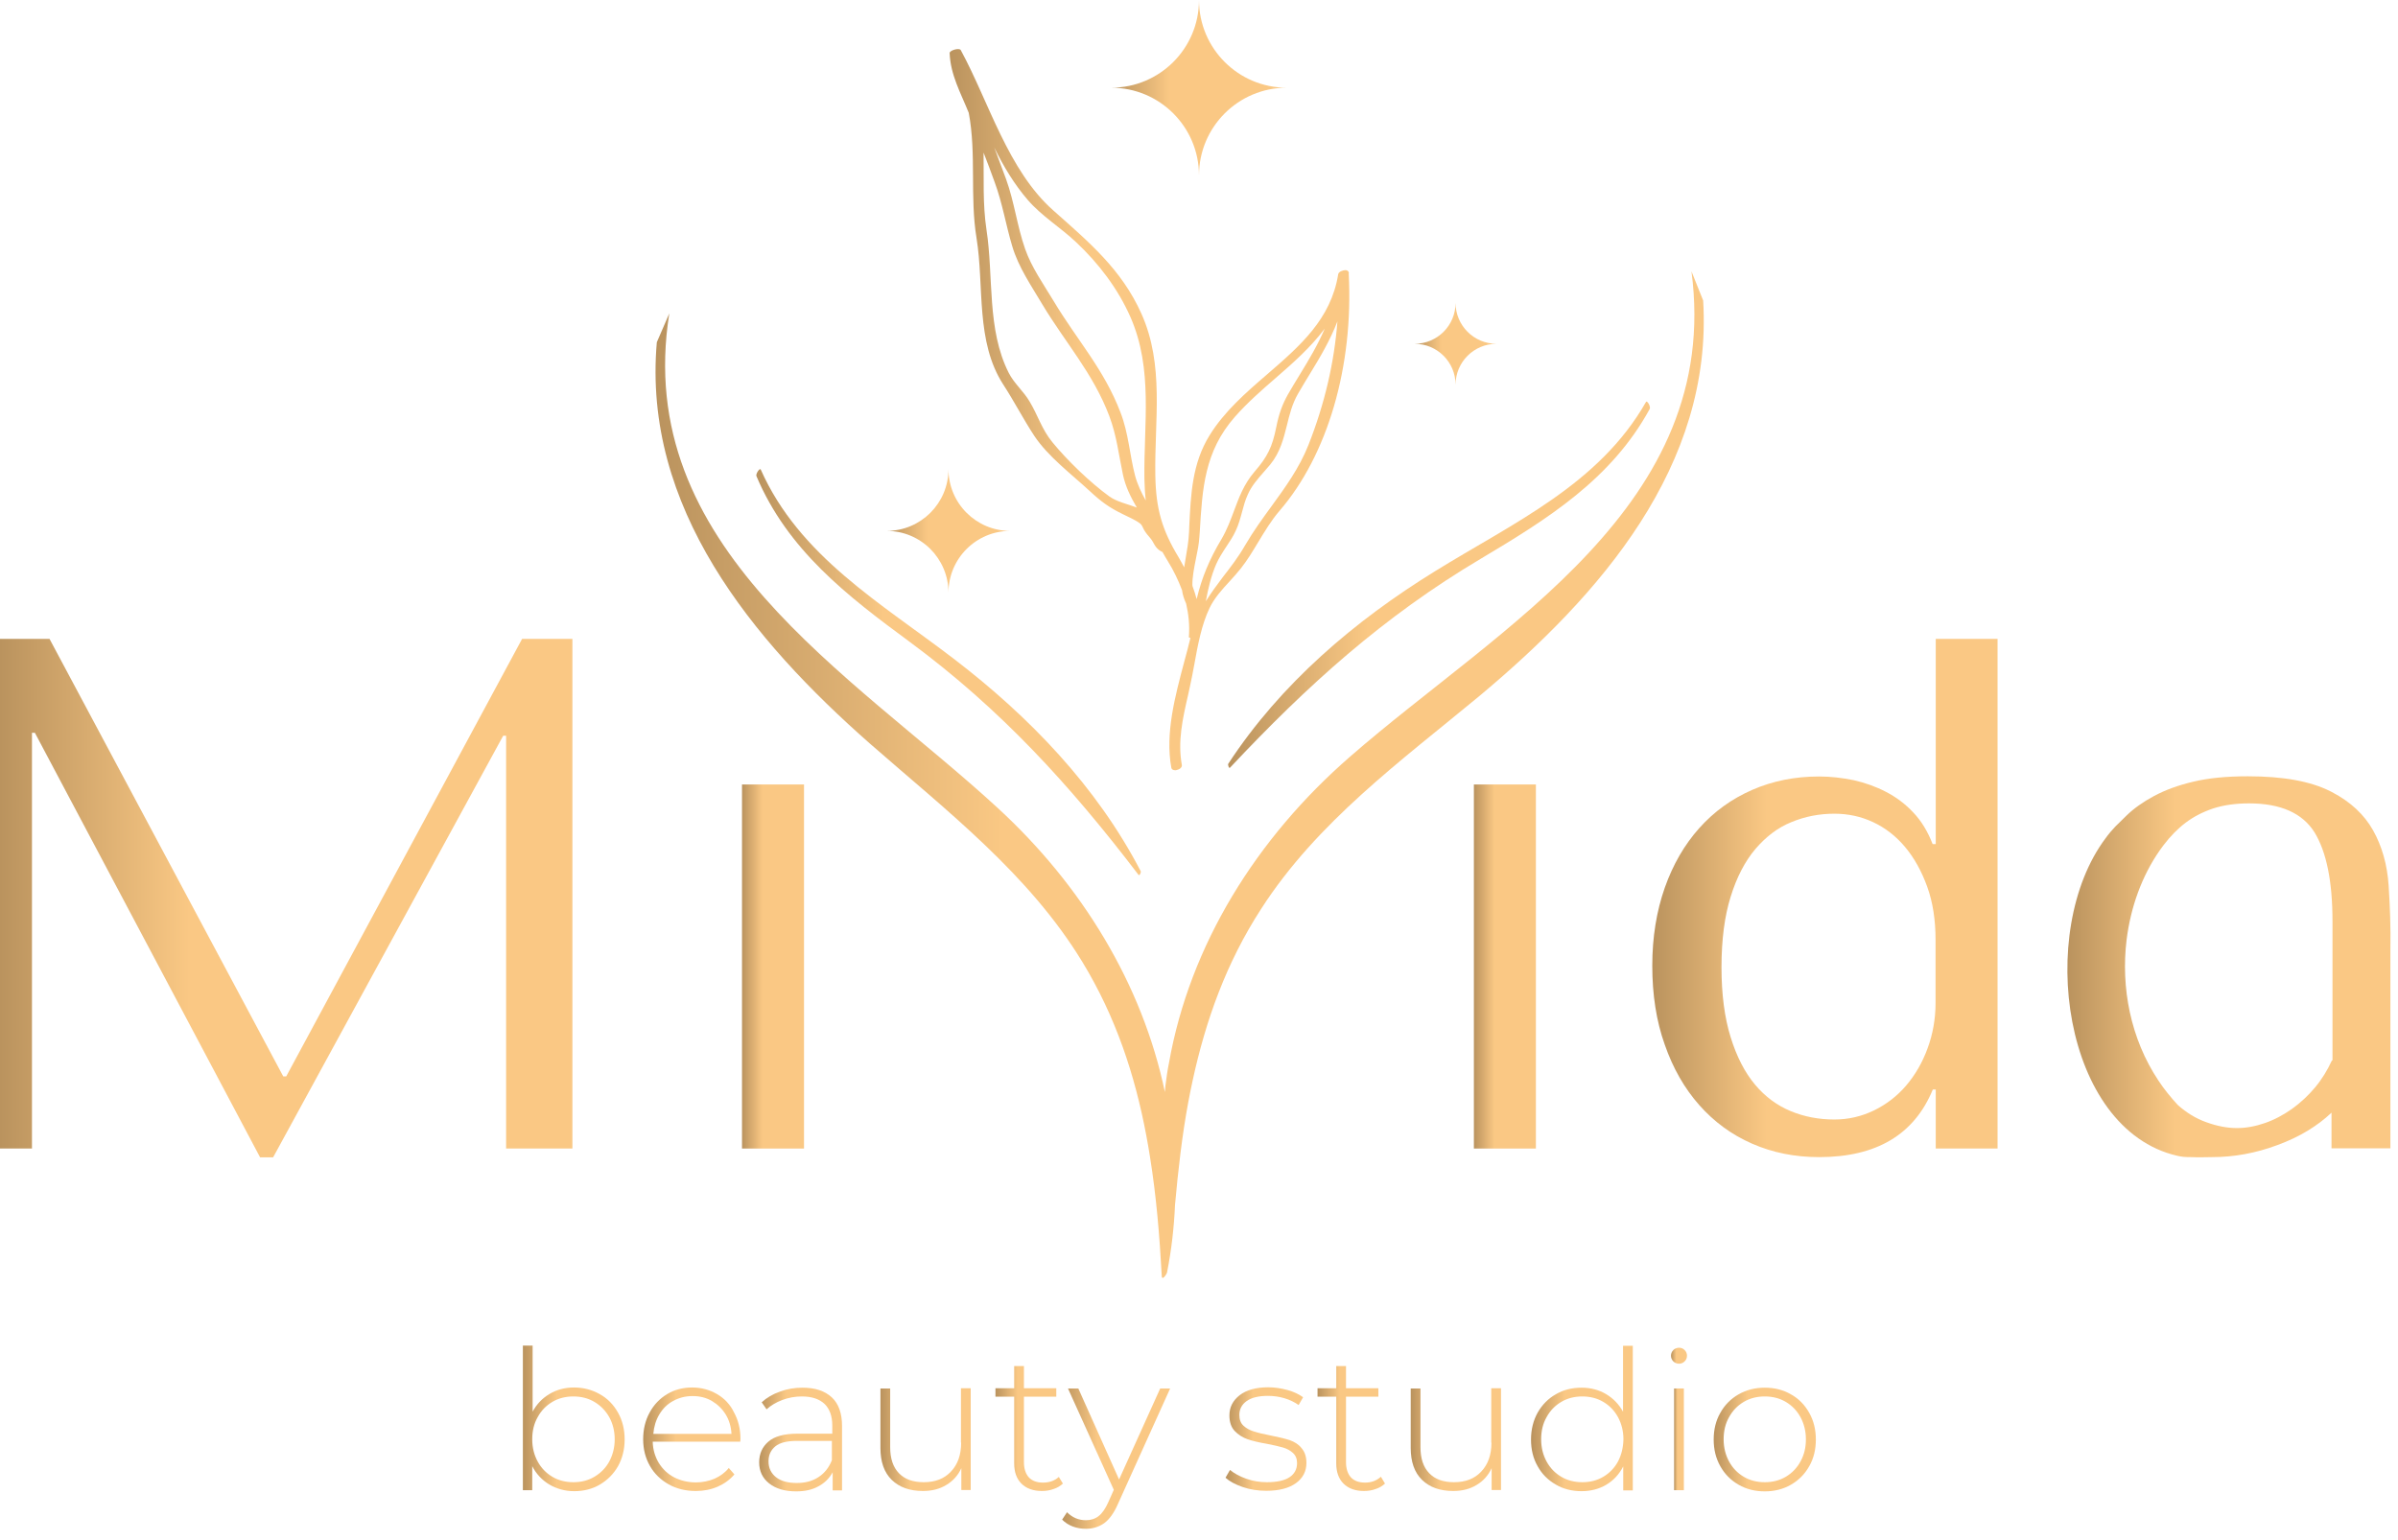 <?xml version="1.0" encoding="UTF-8"?> <svg xmlns="http://www.w3.org/2000/svg" width="123" height="79" viewBox="0 0 123 79" fill="none"><path d="M29.36 58.93V32.78H26.78L14.68 55.23H14.53L2.54 32.78H0V58.93H1.64V37.6H1.79L13.34 59.38H14.01L25.81 37.75H25.96V58.93H29.36Z" fill="url(#paint0_linear_65_1135)"></path><path d="M41.24 40.25H38.06V58.93H41.24V40.25Z" fill="url(#paint1_linear_65_1135)"></path><path d="M78.78 40.25H75.6V58.93H78.78V40.25Z" fill="url(#paint2_linear_65_1135)"></path><path d="M99.28 43.31H99.13C98.88 42.66 98.55 42.12 98.14 41.69C97.73 41.25 97.26 40.9 96.74 40.63C96.22 40.36 95.66 40.16 95.08 40.03C94.49 39.91 93.9 39.84 93.31 39.84C92.06 39.84 90.92 40.07 89.87 40.53C88.82 40.99 87.92 41.64 87.16 42.49C86.4 43.34 85.81 44.36 85.39 45.55C84.97 46.75 84.75 48.08 84.75 49.55C84.75 51.04 84.96 52.4 85.39 53.6C85.81 54.81 86.4 55.84 87.16 56.7C87.92 57.56 88.82 58.22 89.87 58.68C90.92 59.14 92.06 59.37 93.31 59.37C96.25 59.37 98.19 58.21 99.14 55.9H99.29V58.93H102.46V32.78H99.29V43.31H99.28ZM99.28 51.46C99.28 52.28 99.14 53.06 98.87 53.79C98.6 54.53 98.23 55.16 97.77 55.7C97.31 56.24 96.76 56.66 96.13 56.97C95.49 57.28 94.82 57.44 94.09 57.44C93.29 57.44 92.55 57.3 91.85 57.01C91.15 56.72 90.54 56.27 90.02 55.65C89.5 55.03 89.08 54.22 88.77 53.22C88.46 52.22 88.3 51.03 88.3 49.63C88.3 48.21 88.46 47 88.77 46.01C89.08 45.01 89.5 44.2 90.04 43.56C90.58 42.93 91.19 42.46 91.89 42.18C92.59 41.89 93.32 41.75 94.09 41.75C94.79 41.75 95.45 41.89 96.07 42.18C96.69 42.47 97.24 42.89 97.71 43.45C98.18 44.01 98.56 44.69 98.85 45.49C99.14 46.29 99.28 47.2 99.28 48.22V51.46Z" fill="url(#paint3_linear_65_1135)"></path><path d="M122.52 45.44C122.45 44.37 122.18 43.42 121.72 42.6C121.27 41.8 120.57 41.14 119.61 40.64C119.58 40.62 119.56 40.61 119.53 40.6C118.53 40.09 117.12 39.83 115.3 39.83C114.21 39.83 113.27 39.92 112.49 40.11C111.72 40.29 111.05 40.54 110.49 40.84C109.93 41.14 109.45 41.48 109.07 41.85C108.88 42.03 108.69 42.22 108.51 42.4C108.51 42.4 108.51 42.4 108.5 42.41C108.32 42.6 108.15 42.8 108 43.01C104.42 47.79 105.81 57.94 111.67 59.3C111.93 59.36 112.08 59.37 112.4 59.37C112.82 59.39 113.08 59.37 113.46 59.37C114.58 59.37 115.7 59.17 116.82 58.75C117.94 58.34 118.86 57.78 119.59 57.09V58.92H122.61V48.73C122.63 47.61 122.59 46.51 122.52 45.44ZM119.61 54.41C119.38 54.91 119.1 55.37 118.75 55.79C118.4 56.21 118 56.58 117.57 56.89C117.13 57.2 116.67 57.45 116.18 57.62C115.69 57.79 115.21 57.88 114.74 57.88C114.24 57.88 113.72 57.78 113.17 57.58C112.63 57.39 112.15 57.09 111.71 56.7C111.34 56.3 111 55.88 110.71 55.44C109.28 53.29 108.78 50.67 109.08 48.21C109.29 46.54 109.86 44.95 110.78 43.63C110.84 43.54 110.91 43.46 110.97 43.37C111.32 42.91 111.7 42.52 112.11 42.21C112.52 41.9 112.99 41.66 113.52 41.48C114.05 41.31 114.66 41.22 115.36 41.22C116.98 41.22 118.1 41.72 118.72 42.71C119.33 43.71 119.64 45.22 119.64 47.27V54.41H119.61Z" fill="url(#paint4_linear_65_1135)"></path><path d="M48.65 30.41C48.65 28.66 50.07 27.24 51.82 27.24C50.07 27.24 48.65 25.82 48.65 24.07C48.65 25.82 47.23 27.24 45.48 27.24C47.23 27.24 48.65 28.66 48.65 30.41Z" fill="url(#paint5_linear_65_1135)"></path><path d="M61.5 9C61.5 6.516 63.516 4.5 66 4.5C63.516 4.5 61.5 2.484 61.5 0C61.5 2.484 59.484 4.5 57 4.5C59.484 4.5 61.5 6.516 61.5 9Z" fill="url(#paint6_linear_65_1135)"></path><path d="M63 39.19C62.97 39.24 63.04 39.45 63.09 39.39C67.05 35.17 70.95 31.64 75.95 28.67C79.39 26.62 82.65 24.59 84.62 20.98C84.68 20.87 84.49 20.53 84.43 20.62C82.02 24.86 77.61 26.83 73.62 29.3C69.48 31.85 65.68 35.09 63 39.19Z" fill="url(#paint7_linear_65_1135)"></path><path d="M75.86 35.73C82.09 30.53 87.87 23.9 87.36 15.42L86.76 13.92C88.35 25.97 76.94 32.11 69.24 38.83C64.45 43 61.03 48.48 59.96 54.54C59.88 54.92 59.83 55.31 59.78 55.69C59.77 55.8 59.76 55.92 59.75 56.03C58.59 50.49 55.49 45.42 51.17 41.45C43.65 34.53 32.42 28.08 34.33 16.08L33.69 17.56C32.95 26.03 38.55 32.81 44.64 38.17C48.57 41.61 52.77 44.84 55.52 49.36C57.23 52.17 58.22 55.17 58.8 58.28C58.87 58.64 58.93 59.01 58.99 59.38C59.31 61.37 59.48 63.42 59.59 65.47C59.6 65.74 59.84 65.38 59.86 65.29C60.09 64.13 60.22 62.97 60.27 61.82C60.43 60.04 60.63 58.27 60.95 56.55C61.02 56.18 61.09 55.82 61.17 55.46C61.84 52.36 62.9 49.39 64.69 46.63C67.56 42.17 71.84 39.06 75.86 35.73Z" fill="url(#paint8_linear_65_1135)"></path><path d="M74.66 19.74C74.66 18.58 75.6 17.64 76.76 17.64C75.6 17.64 74.66 16.7 74.66 15.54C74.66 16.7 73.72 17.64 72.56 17.64C73.72 17.64 74.66 18.58 74.66 19.74Z" fill="url(#paint9_linear_65_1135)"></path><path d="M46.67 32.94C51.35 36.4 54.89 40.29 58.4 44.89C58.45 44.95 58.54 44.75 58.51 44.7C56.25 40.35 52.79 36.76 48.92 33.8C45.2 30.95 41 28.55 39.02 24.09C38.97 23.99 38.75 24.32 38.8 24.43C40.4 28.22 43.45 30.57 46.67 32.94Z" fill="url(#paint10_linear_65_1135)"></path><path d="M50.09 12.22C50.49 14.69 50.03 17.52 51.46 19.73C52.02 20.59 52.49 21.51 53.05 22.36C53.76 23.43 54.95 24.32 55.89 25.19C56.48 25.74 56.89 26.04 57.59 26.38C59 27.05 58.3 26.82 58.96 27.56C59.23 27.86 59.19 28.09 59.59 28.31C59.6 28.31 59.61 28.31 59.62 28.31C59.71 28.47 59.8 28.63 59.9 28.79C60.21 29.29 60.44 29.78 60.63 30.28C60.66 30.52 60.74 30.75 60.84 30.97C60.96 31.5 61.03 32.06 60.98 32.69C60.98 32.71 61.01 32.72 61.06 32.73C60.97 33.11 60.87 33.49 60.76 33.89C60.27 35.73 59.76 37.62 60.08 39.39C60.09 39.47 60.17 39.52 60.28 39.52C60.3 39.52 60.33 39.52 60.35 39.51C60.5 39.48 60.64 39.38 60.62 39.25C60.4 38.03 60.66 36.88 60.94 35.66C60.97 35.51 61.01 35.35 61.04 35.2C61.12 34.84 61.19 34.47 61.26 34.09C61.44 33.09 61.63 32.06 62.04 31.2C62.29 30.68 62.68 30.25 63.06 29.84C63.26 29.62 63.46 29.4 63.65 29.16C63.99 28.73 64.27 28.26 64.54 27.81C64.87 27.27 65.2 26.71 65.63 26.21C68.1 23.35 69.43 18.8 69.18 14.04L69.19 13.98H69.18C69.17 13.91 69.11 13.87 69.02 13.86C68.88 13.86 68.66 13.94 68.64 14.07C68.27 16.38 66.67 17.76 64.98 19.22C63.9 20.15 62.79 21.12 62.04 22.34C61.15 23.78 61.08 25.35 61 27.02L60.99 27.29C60.97 27.78 60.88 28.27 60.8 28.74C60.78 28.86 60.76 28.99 60.74 29.11C60.65 28.95 60.57 28.79 60.47 28.62C59.6 27.19 59.29 26.11 59.26 24.4C59.21 21.58 59.74 18.74 58.54 16.08C57.52 13.81 55.84 12.41 54.03 10.8C51.7 8.74 50.73 5.24 49.28 2.57C49.21 2.44 48.71 2.58 48.71 2.72C48.75 3.84 49.28 4.77 49.69 5.79C50.09 7.9 49.74 10.1 50.09 12.22ZM67.11 22.84C66.64 24.02 65.92 25.01 65.23 25.96C64.77 26.59 64.29 27.25 63.87 27.97C63.52 28.58 63.12 29.1 62.73 29.6C62.42 30.01 62.12 30.42 61.85 30.85C61.97 30.2 62.12 29.55 62.38 28.95C62.52 28.63 62.71 28.34 62.9 28.05C63.07 27.79 63.25 27.53 63.38 27.24C63.53 26.93 63.62 26.59 63.71 26.26C63.79 25.96 63.87 25.66 64 25.38C64.2 24.92 64.51 24.58 64.83 24.21C64.94 24.09 65.04 23.97 65.15 23.84C65.66 23.22 65.84 22.5 66.01 21.82C66.14 21.28 66.28 20.72 66.58 20.2C66.78 19.85 66.99 19.51 67.19 19.18C67.73 18.3 68.23 17.45 68.6 16.49C68.44 18.57 67.96 20.69 67.11 22.84ZM61.34 28.68C61.42 28.3 61.5 27.91 61.52 27.54L61.54 27.28C61.67 25.07 61.78 23.17 63.33 21.4C63.96 20.68 64.71 20.02 65.44 19.39C66.34 18.61 67.24 17.81 67.95 16.86C67.6 17.68 67.15 18.44 66.67 19.22C66.47 19.55 66.26 19.89 66.06 20.24C65.78 20.74 65.6 21.22 65.46 21.93C65.26 22.93 65.01 23.44 64.35 24.2C63.8 24.84 63.55 25.53 63.3 26.2C63.12 26.68 62.94 27.17 62.66 27.65C62.03 28.7 61.64 29.65 61.38 30.74C61.32 30.52 61.25 30.29 61.17 30.08C61.17 30.06 61.16 30.04 61.16 30.01C61.16 29.58 61.25 29.13 61.34 28.68ZM52.71 10.25C53.43 11.09 54.4 11.67 55.2 12.43C56.35 13.51 57.34 14.81 57.98 16.26C59.16 18.94 58.66 21.75 58.7 24.58C58.71 24.98 58.73 25.34 58.77 25.68C58.54 25.27 58.34 24.85 58.22 24.4C57.94 23.32 57.89 22.25 57.48 21.18C56.63 18.94 55.25 17.46 54.04 15.44C53.53 14.59 52.91 13.72 52.58 12.77C52.17 11.6 52.03 10.36 51.6 9.18C51.4 8.64 51.2 8.1 51 7.57C51.48 8.55 52.03 9.46 52.71 10.25ZM51.02 9.35C51.42 10.43 51.59 11.53 51.92 12.63C52.24 13.71 52.89 14.65 53.46 15.61C54.64 17.58 56.07 19.15 56.9 21.35C57.28 22.36 57.38 23.32 57.6 24.36C57.73 24.97 58 25.51 58.31 26.04C57.83 25.86 57.29 25.75 56.9 25.47C55.92 24.76 54.74 23.62 53.98 22.69C53.43 22.02 53.24 21.31 52.81 20.6C52.5 20.07 52.02 19.68 51.74 19.13C50.61 16.9 50.97 14.19 50.6 11.79C50.4 10.47 50.47 9.14 50.45 7.83C50.64 8.33 50.84 8.83 51.02 9.35Z" fill="url(#paint11_linear_65_1135)"></path><path d="M30.76 71.53C30.37 71.31 29.93 71.19 29.44 71.19C28.98 71.19 28.56 71.3 28.19 71.52C27.82 71.74 27.53 72.04 27.32 72.43V69.04H26.82V76.46H27.3V75.23C27.51 75.63 27.8 75.94 28.18 76.17C28.56 76.39 28.98 76.51 29.45 76.51C29.94 76.51 30.38 76.4 30.77 76.17C31.16 75.94 31.47 75.63 31.7 75.23C31.92 74.83 32.04 74.37 32.04 73.86C32.04 73.35 31.93 72.89 31.7 72.48C31.47 72.07 31.16 71.75 30.76 71.53ZM31.25 74.99C31.07 75.32 30.81 75.58 30.49 75.77C30.17 75.96 29.81 76.05 29.41 76.05C29.01 76.05 28.65 75.96 28.33 75.77C28.01 75.58 27.76 75.32 27.58 74.99C27.4 74.66 27.3 74.28 27.3 73.85C27.3 73.42 27.39 73.04 27.58 72.71C27.76 72.38 28.01 72.12 28.33 71.93C28.65 71.74 29.01 71.65 29.41 71.65C29.81 71.65 30.17 71.74 30.49 71.93C30.81 72.12 31.06 72.38 31.25 72.71C31.43 73.04 31.53 73.42 31.53 73.85C31.53 74.27 31.43 74.65 31.25 74.99Z" fill="url(#paint12_linear_65_1135)"></path><path d="M36.78 71.53C36.4 71.31 35.98 71.19 35.5 71.19C35.03 71.19 34.6 71.3 34.22 71.53C33.84 71.76 33.54 72.07 33.32 72.48C33.1 72.88 32.99 73.34 32.99 73.85C32.99 74.36 33.11 74.82 33.34 75.22C33.57 75.62 33.89 75.93 34.3 76.16C34.71 76.39 35.17 76.5 35.69 76.5C36.09 76.5 36.46 76.43 36.81 76.28C37.15 76.13 37.44 75.92 37.67 75.65L37.38 75.32C37.19 75.56 36.94 75.74 36.65 75.87C36.36 75.99 36.04 76.06 35.7 76.06C35.29 76.06 34.91 75.97 34.58 75.8C34.25 75.63 33.99 75.38 33.79 75.06C33.6 74.74 33.49 74.38 33.48 73.97H37.97L37.98 73.83C37.98 73.32 37.87 72.87 37.65 72.47C37.46 72.07 37.16 71.75 36.78 71.53ZM33.51 73.58C33.54 73.21 33.64 72.87 33.82 72.57C34 72.27 34.23 72.04 34.53 71.88C34.82 71.72 35.15 71.63 35.52 71.63C35.89 71.63 36.22 71.71 36.51 71.88C36.8 72.05 37.04 72.28 37.22 72.57C37.4 72.86 37.5 73.2 37.52 73.57H33.51V73.58Z" fill="url(#paint13_linear_65_1135)"></path><path d="M41.16 71.2C40.76 71.2 40.38 71.26 40.01 71.4C39.64 71.53 39.33 71.71 39.07 71.95L39.32 72.31C39.54 72.11 39.81 71.95 40.13 71.83C40.45 71.71 40.78 71.65 41.13 71.65C41.64 71.65 42.02 71.78 42.29 72.03C42.55 72.28 42.69 72.65 42.69 73.14V73.56H40.9C40.22 73.56 39.72 73.7 39.41 73.97C39.1 74.24 38.94 74.59 38.94 75.03C38.94 75.48 39.11 75.84 39.45 76.11C39.79 76.38 40.25 76.52 40.83 76.52C41.28 76.52 41.66 76.44 41.98 76.26C42.3 76.09 42.54 75.85 42.71 75.54V76.47H43.19V73.16C43.19 72.52 43.02 72.03 42.67 71.7C42.3 71.36 41.81 71.2 41.16 71.2ZM42.67 74.92C42.52 75.3 42.29 75.59 41.98 75.79C41.68 75.99 41.31 76.09 40.87 76.09C40.41 76.09 40.05 75.99 39.8 75.79C39.55 75.59 39.42 75.32 39.42 74.98C39.42 74.65 39.54 74.4 39.77 74.21C40 74.02 40.37 73.93 40.89 73.93H42.67V74.92Z" fill="url(#paint14_linear_65_1135)"></path><path d="M49.3 74.02C49.3 74.64 49.13 75.13 48.78 75.5C48.44 75.87 47.97 76.05 47.38 76.05C46.83 76.05 46.41 75.9 46.11 75.59C45.81 75.28 45.66 74.84 45.66 74.25V71.24H45.16V74.29C45.16 75 45.35 75.55 45.74 75.93C46.13 76.31 46.66 76.5 47.34 76.5C47.8 76.5 48.2 76.4 48.54 76.19C48.88 75.99 49.14 75.7 49.31 75.33V76.45H49.79V71.23H49.29V74.02H49.3Z" fill="url(#paint15_linear_65_1135)"></path><path d="M54.31 75.78C54.1 75.97 53.83 76.07 53.5 76.07C53.18 76.07 52.94 75.98 52.77 75.8C52.61 75.62 52.52 75.36 52.52 75.02V71.66H54.18V71.23H52.52V70.09H52.02V71.23H51.06V71.66H52.02V75.07C52.02 75.52 52.14 75.87 52.39 76.12C52.64 76.37 52.99 76.5 53.44 76.5C53.65 76.5 53.85 76.47 54.04 76.4C54.23 76.34 54.39 76.24 54.52 76.12L54.31 75.78Z" fill="url(#paint16_linear_65_1135)"></path><path d="M57.4 75.91L55.31 71.24H54.78L57.13 76.44L56.85 77.07C56.7 77.41 56.53 77.65 56.35 77.79C56.17 77.93 55.95 78 55.7 78C55.32 78 55 77.86 54.73 77.59L54.48 77.97C54.63 78.12 54.81 78.24 55.02 78.32C55.23 78.4 55.46 78.44 55.7 78.44C56.06 78.44 56.37 78.34 56.64 78.15C56.9 77.96 57.14 77.63 57.34 77.17L60.02 71.24H59.51L57.4 75.91Z" fill="url(#paint17_linear_65_1135)"></path><path d="M66.15 73.89C65.9 73.81 65.57 73.73 65.16 73.65C64.79 73.58 64.51 73.51 64.3 73.44C64.1 73.38 63.92 73.28 63.78 73.15C63.64 73.02 63.57 72.84 63.57 72.6C63.57 72.31 63.69 72.07 63.94 71.89C64.19 71.71 64.55 71.62 65.04 71.62C65.33 71.62 65.61 71.66 65.88 71.74C66.15 71.82 66.4 71.94 66.61 72.09L66.84 71.69C66.63 71.54 66.37 71.41 66.04 71.32C65.71 71.23 65.38 71.18 65.05 71.18C64.42 71.18 63.93 71.32 63.58 71.59C63.24 71.86 63.06 72.2 63.06 72.62C63.06 72.96 63.15 73.23 63.33 73.42C63.51 73.61 63.73 73.75 63.98 73.84C64.23 73.93 64.57 74.01 64.98 74.08C65.33 74.15 65.61 74.21 65.81 74.27C66.01 74.33 66.18 74.42 66.32 74.55C66.46 74.68 66.53 74.85 66.53 75.07C66.53 75.38 66.4 75.62 66.15 75.79C65.9 75.96 65.51 76.05 64.98 76.05C64.61 76.05 64.26 75.99 63.92 75.87C63.58 75.75 63.31 75.6 63.09 75.42L62.86 75.82C63.07 76.01 63.37 76.17 63.75 76.3C64.13 76.43 64.53 76.49 64.95 76.49C65.6 76.49 66.11 76.36 66.47 76.1C66.83 75.84 67.01 75.49 67.01 75.06C67.01 74.73 66.92 74.48 66.75 74.29C66.61 74.11 66.4 73.98 66.15 73.89Z" fill="url(#paint18_linear_65_1135)"></path><path d="M70.02 76.07C69.7 76.07 69.46 75.98 69.29 75.8C69.13 75.62 69.04 75.36 69.04 75.02V71.66H70.7V71.23H69.04V70.09H68.54V71.23H67.58V71.66H68.54V75.07C68.54 75.52 68.66 75.87 68.91 76.12C69.16 76.37 69.51 76.5 69.96 76.5C70.17 76.5 70.37 76.47 70.56 76.4C70.75 76.34 70.91 76.24 71.04 76.12L70.83 75.77C70.61 75.97 70.34 76.07 70.02 76.07Z" fill="url(#paint19_linear_65_1135)"></path><path d="M76.5 74.02C76.5 74.64 76.33 75.13 75.98 75.5C75.64 75.87 75.17 76.05 74.58 76.05C74.03 76.05 73.61 75.9 73.31 75.59C73.01 75.28 72.86 74.84 72.86 74.25V71.24H72.36V74.29C72.36 75 72.55 75.55 72.94 75.93C73.33 76.31 73.86 76.5 74.54 76.5C75 76.5 75.4 76.4 75.74 76.19C76.08 75.99 76.34 75.7 76.51 75.33V76.45H76.99V71.23H76.49V74.02H76.5Z" fill="url(#paint20_linear_65_1135)"></path><path d="M83.26 72.45C83.05 72.06 82.75 71.75 82.38 71.53C82.01 71.31 81.59 71.2 81.12 71.2C80.63 71.2 80.19 71.31 79.8 71.54C79.41 71.76 79.1 72.08 78.87 72.48C78.65 72.88 78.53 73.34 78.53 73.86C78.53 74.37 78.64 74.83 78.87 75.23C79.09 75.63 79.4 75.94 79.8 76.17C80.19 76.4 80.63 76.51 81.12 76.51C81.59 76.51 82.02 76.4 82.39 76.18C82.76 75.96 83.05 75.65 83.26 75.24V76.47H83.75V69.05H83.25V72.45H83.26ZM82.99 74.99C82.81 75.32 82.56 75.58 82.24 75.77C81.92 75.96 81.56 76.05 81.16 76.05C80.76 76.05 80.4 75.96 80.08 75.77C79.76 75.58 79.51 75.32 79.33 74.99C79.15 74.66 79.05 74.28 79.05 73.85C79.05 73.42 79.14 73.04 79.33 72.71C79.51 72.38 79.76 72.12 80.08 71.93C80.4 71.74 80.76 71.65 81.16 71.65C81.56 71.65 81.92 71.74 82.24 71.93C82.56 72.12 82.81 72.38 82.99 72.71C83.17 73.04 83.27 73.42 83.27 73.85C83.26 74.27 83.17 74.65 82.99 74.99Z" fill="url(#paint21_linear_65_1135)"></path><path d="M86.12 69.15C86.01 69.15 85.91 69.19 85.83 69.27C85.75 69.35 85.71 69.45 85.71 69.56C85.71 69.67 85.75 69.77 85.83 69.85C85.91 69.93 86.01 69.97 86.12 69.97C86.23 69.97 86.33 69.93 86.41 69.85C86.49 69.77 86.53 69.67 86.53 69.56C86.53 69.45 86.49 69.35 86.41 69.27C86.33 69.19 86.24 69.15 86.12 69.15Z" fill="url(#paint22_linear_65_1135)"></path><path d="M86.37 71.24H85.87V76.46H86.37V71.24Z" fill="url(#paint23_linear_65_1135)"></path><path d="M91.86 71.54C91.46 71.31 91.02 71.2 90.52 71.2C90.03 71.2 89.58 71.31 89.18 71.54C88.78 71.77 88.47 72.08 88.24 72.49C88.01 72.89 87.9 73.35 87.9 73.86C87.9 74.37 88.01 74.82 88.24 75.23C88.47 75.64 88.78 75.95 89.18 76.18C89.58 76.41 90.02 76.52 90.52 76.52C91.01 76.52 91.46 76.41 91.86 76.18C92.26 75.95 92.57 75.64 92.8 75.23C93.03 74.83 93.14 74.37 93.14 73.86C93.14 73.35 93.03 72.9 92.8 72.49C92.57 72.08 92.26 71.76 91.86 71.54ZM92.35 74.99C92.17 75.32 91.92 75.58 91.6 75.77C91.28 75.96 90.92 76.05 90.52 76.05C90.12 76.05 89.76 75.96 89.44 75.77C89.12 75.58 88.87 75.32 88.69 74.99C88.51 74.66 88.41 74.28 88.41 73.85C88.41 73.42 88.5 73.04 88.69 72.71C88.87 72.38 89.12 72.12 89.44 71.93C89.76 71.74 90.12 71.65 90.52 71.65C90.92 71.65 91.28 71.74 91.6 71.93C91.92 72.12 92.17 72.38 92.35 72.71C92.53 73.04 92.63 73.42 92.63 73.85C92.63 74.27 92.54 74.65 92.35 74.99Z" fill="url(#paint24_linear_65_1135)"></path><defs><linearGradient id="paint0_linear_65_1135" x1="0.001" y1="46.078" x2="29.361" y2="46.078" gradientUnits="userSpaceOnUse"><stop stop-color="#BA935E"></stop><stop offset="0.331" stop-color="#FAC884"></stop><stop offset="0.751" stop-color="#FAC884"></stop><stop offset="1" stop-color="#FAC884"></stop></linearGradient><linearGradient id="paint1_linear_65_1135" x1="38.063" y1="49.589" x2="41.238" y2="49.589" gradientUnits="userSpaceOnUse"><stop stop-color="#BA935E"></stop><stop offset="0.331" stop-color="#FAC884"></stop><stop offset="0.751" stop-color="#FAC884"></stop><stop offset="1" stop-color="#FAC884"></stop></linearGradient><linearGradient id="paint2_linear_65_1135" x1="75.603" y1="49.589" x2="78.778" y2="49.589" gradientUnits="userSpaceOnUse"><stop stop-color="#BA935E"></stop><stop offset="0.331" stop-color="#FAC884"></stop><stop offset="0.751" stop-color="#FAC884"></stop><stop offset="1" stop-color="#FAC884"></stop></linearGradient><linearGradient id="paint3_linear_65_1135" x1="84.754" y1="46.078" x2="102.46" y2="46.078" gradientUnits="userSpaceOnUse"><stop stop-color="#BA935E"></stop><stop offset="0.331" stop-color="#FAC884"></stop><stop offset="0.751" stop-color="#FAC884"></stop><stop offset="1" stop-color="#FAC884"></stop></linearGradient><linearGradient id="paint4_linear_65_1135" x1="106.06" y1="49.611" x2="122.631" y2="49.611" gradientUnits="userSpaceOnUse"><stop stop-color="#BA935E"></stop><stop offset="0.331" stop-color="#FAC884"></stop><stop offset="0.751" stop-color="#FAC884"></stop><stop offset="1" stop-color="#FAC884"></stop></linearGradient><linearGradient id="paint5_linear_65_1135" x1="45.483" y1="27.243" x2="51.825" y2="27.243" gradientUnits="userSpaceOnUse"><stop stop-color="#BA935E"></stop><stop offset="0.331" stop-color="#FAC884"></stop><stop offset="0.751" stop-color="#FAC884"></stop><stop offset="1" stop-color="#FAC884"></stop></linearGradient><linearGradient id="paint6_linear_65_1135" x1="57.005" y1="6.755" x2="66.007" y2="6.755" gradientUnits="userSpaceOnUse"><stop stop-color="#BA935E"></stop><stop offset="0.331" stop-color="#FAC884"></stop><stop offset="0.751" stop-color="#FAC884"></stop><stop offset="1" stop-color="#FAC884"></stop></linearGradient><linearGradient id="paint7_linear_65_1135" x1="62.994" y1="29.996" x2="84.632" y2="29.996" gradientUnits="userSpaceOnUse"><stop stop-color="#BA935E"></stop><stop offset="0.331" stop-color="#FAC884"></stop><stop offset="0.751" stop-color="#FAC884"></stop><stop offset="1" stop-color="#FAC884"></stop></linearGradient><linearGradient id="paint8_linear_65_1135" x1="33.632" y1="39.742" x2="87.397" y2="39.742" gradientUnits="userSpaceOnUse"><stop stop-color="#BA935E"></stop><stop offset="0.331" stop-color="#FAC884"></stop><stop offset="0.751" stop-color="#FAC884"></stop><stop offset="1" stop-color="#FAC884"></stop></linearGradient><linearGradient id="paint9_linear_65_1135" x1="72.556" y1="17.642" x2="76.757" y2="17.642" gradientUnits="userSpaceOnUse"><stop stop-color="#BA935E"></stop><stop offset="0.331" stop-color="#FAC884"></stop><stop offset="0.751" stop-color="#FAC884"></stop><stop offset="1" stop-color="#FAC884"></stop></linearGradient><linearGradient id="paint10_linear_65_1135" x1="38.795" y1="34.487" x2="58.513" y2="34.487" gradientUnits="userSpaceOnUse"><stop stop-color="#BA935E"></stop><stop offset="0.331" stop-color="#FAC884"></stop><stop offset="0.751" stop-color="#FAC884"></stop><stop offset="1" stop-color="#FAC884"></stop></linearGradient><linearGradient id="paint11_linear_65_1135" x1="48.711" y1="21.031" x2="69.22" y2="21.031" gradientUnits="userSpaceOnUse"><stop stop-color="#BA935E"></stop><stop offset="0.331" stop-color="#FAC884"></stop><stop offset="0.751" stop-color="#FAC884"></stop><stop offset="1" stop-color="#FAC884"></stop></linearGradient><linearGradient id="paint12_linear_65_1135" x1="26.822" y1="72.767" x2="32.025" y2="72.767" gradientUnits="userSpaceOnUse"><stop stop-color="#BA935E"></stop><stop offset="0.331" stop-color="#FAC884"></stop><stop offset="0.751" stop-color="#FAC884"></stop><stop offset="1" stop-color="#FAC884"></stop></linearGradient><linearGradient id="paint13_linear_65_1135" x1="33.006" y1="73.847" x2="37.999" y2="73.847" gradientUnits="userSpaceOnUse"><stop stop-color="#BA935E"></stop><stop offset="0.331" stop-color="#FAC884"></stop><stop offset="0.751" stop-color="#FAC884"></stop><stop offset="1" stop-color="#FAC884"></stop></linearGradient><linearGradient id="paint14_linear_65_1135" x1="38.929" y1="73.847" x2="43.171" y2="73.847" gradientUnits="userSpaceOnUse"><stop stop-color="#BA935E"></stop><stop offset="0.331" stop-color="#FAC884"></stop><stop offset="0.751" stop-color="#FAC884"></stop><stop offset="1" stop-color="#FAC884"></stop></linearGradient><linearGradient id="paint15_linear_65_1135" x1="45.173" y1="73.867" x2="49.805" y2="73.867" gradientUnits="userSpaceOnUse"><stop stop-color="#BA935E"></stop><stop offset="0.331" stop-color="#FAC884"></stop><stop offset="0.751" stop-color="#FAC884"></stop><stop offset="1" stop-color="#FAC884"></stop></linearGradient><linearGradient id="paint16_linear_65_1135" x1="51.066" y1="73.297" x2="54.518" y2="73.297" gradientUnits="userSpaceOnUse"><stop stop-color="#BA935E"></stop><stop offset="0.331" stop-color="#FAC884"></stop><stop offset="0.751" stop-color="#FAC884"></stop><stop offset="1" stop-color="#FAC884"></stop></linearGradient><linearGradient id="paint17_linear_65_1135" x1="54.478" y1="74.838" x2="60.001" y2="74.838" gradientUnits="userSpaceOnUse"><stop stop-color="#BA935E"></stop><stop offset="0.331" stop-color="#FAC884"></stop><stop offset="0.751" stop-color="#FAC884"></stop><stop offset="1" stop-color="#FAC884"></stop></linearGradient><linearGradient id="paint18_linear_65_1135" x1="62.892" y1="73.847" x2="67.044" y2="73.847" gradientUnits="userSpaceOnUse"><stop stop-color="#BA935E"></stop><stop offset="0.331" stop-color="#FAC884"></stop><stop offset="0.751" stop-color="#FAC884"></stop><stop offset="1" stop-color="#FAC884"></stop></linearGradient><linearGradient id="paint19_linear_65_1135" x1="67.585" y1="73.297" x2="71.037" y2="73.297" gradientUnits="userSpaceOnUse"><stop stop-color="#BA935E"></stop><stop offset="0.331" stop-color="#FAC884"></stop><stop offset="0.751" stop-color="#FAC884"></stop><stop offset="1" stop-color="#FAC884"></stop></linearGradient><linearGradient id="paint20_linear_65_1135" x1="72.367" y1="73.867" x2="77" y2="73.867" gradientUnits="userSpaceOnUse"><stop stop-color="#BA935E"></stop><stop offset="0.331" stop-color="#FAC884"></stop><stop offset="0.751" stop-color="#FAC884"></stop><stop offset="1" stop-color="#FAC884"></stop></linearGradient><linearGradient id="paint21_linear_65_1135" x1="78.551" y1="72.766" x2="83.763" y2="72.766" gradientUnits="userSpaceOnUse"><stop stop-color="#BA935E"></stop><stop offset="0.331" stop-color="#FAC884"></stop><stop offset="0.751" stop-color="#FAC884"></stop><stop offset="1" stop-color="#FAC884"></stop></linearGradient><linearGradient id="paint22_linear_65_1135" x1="85.715" y1="69.56" x2="86.535" y2="69.56" gradientUnits="userSpaceOnUse"><stop stop-color="#BA935E"></stop><stop offset="0.331" stop-color="#FAC884"></stop><stop offset="0.751" stop-color="#FAC884"></stop><stop offset="1" stop-color="#FAC884"></stop></linearGradient><linearGradient id="paint23_linear_65_1135" x1="85.875" y1="73.847" x2="86.375" y2="73.847" gradientUnits="userSpaceOnUse"><stop stop-color="#BA935E"></stop><stop offset="0.331" stop-color="#FAC884"></stop><stop offset="0.751" stop-color="#FAC884"></stop><stop offset="1" stop-color="#FAC884"></stop></linearGradient><linearGradient id="paint24_linear_65_1135" x1="87.916" y1="73.847" x2="93.138" y2="73.847" gradientUnits="userSpaceOnUse"><stop stop-color="#BA935E"></stop><stop offset="0.331" stop-color="#FAC884"></stop><stop offset="0.751" stop-color="#FAC884"></stop><stop offset="1" stop-color="#FAC884"></stop></linearGradient></defs></svg> 
